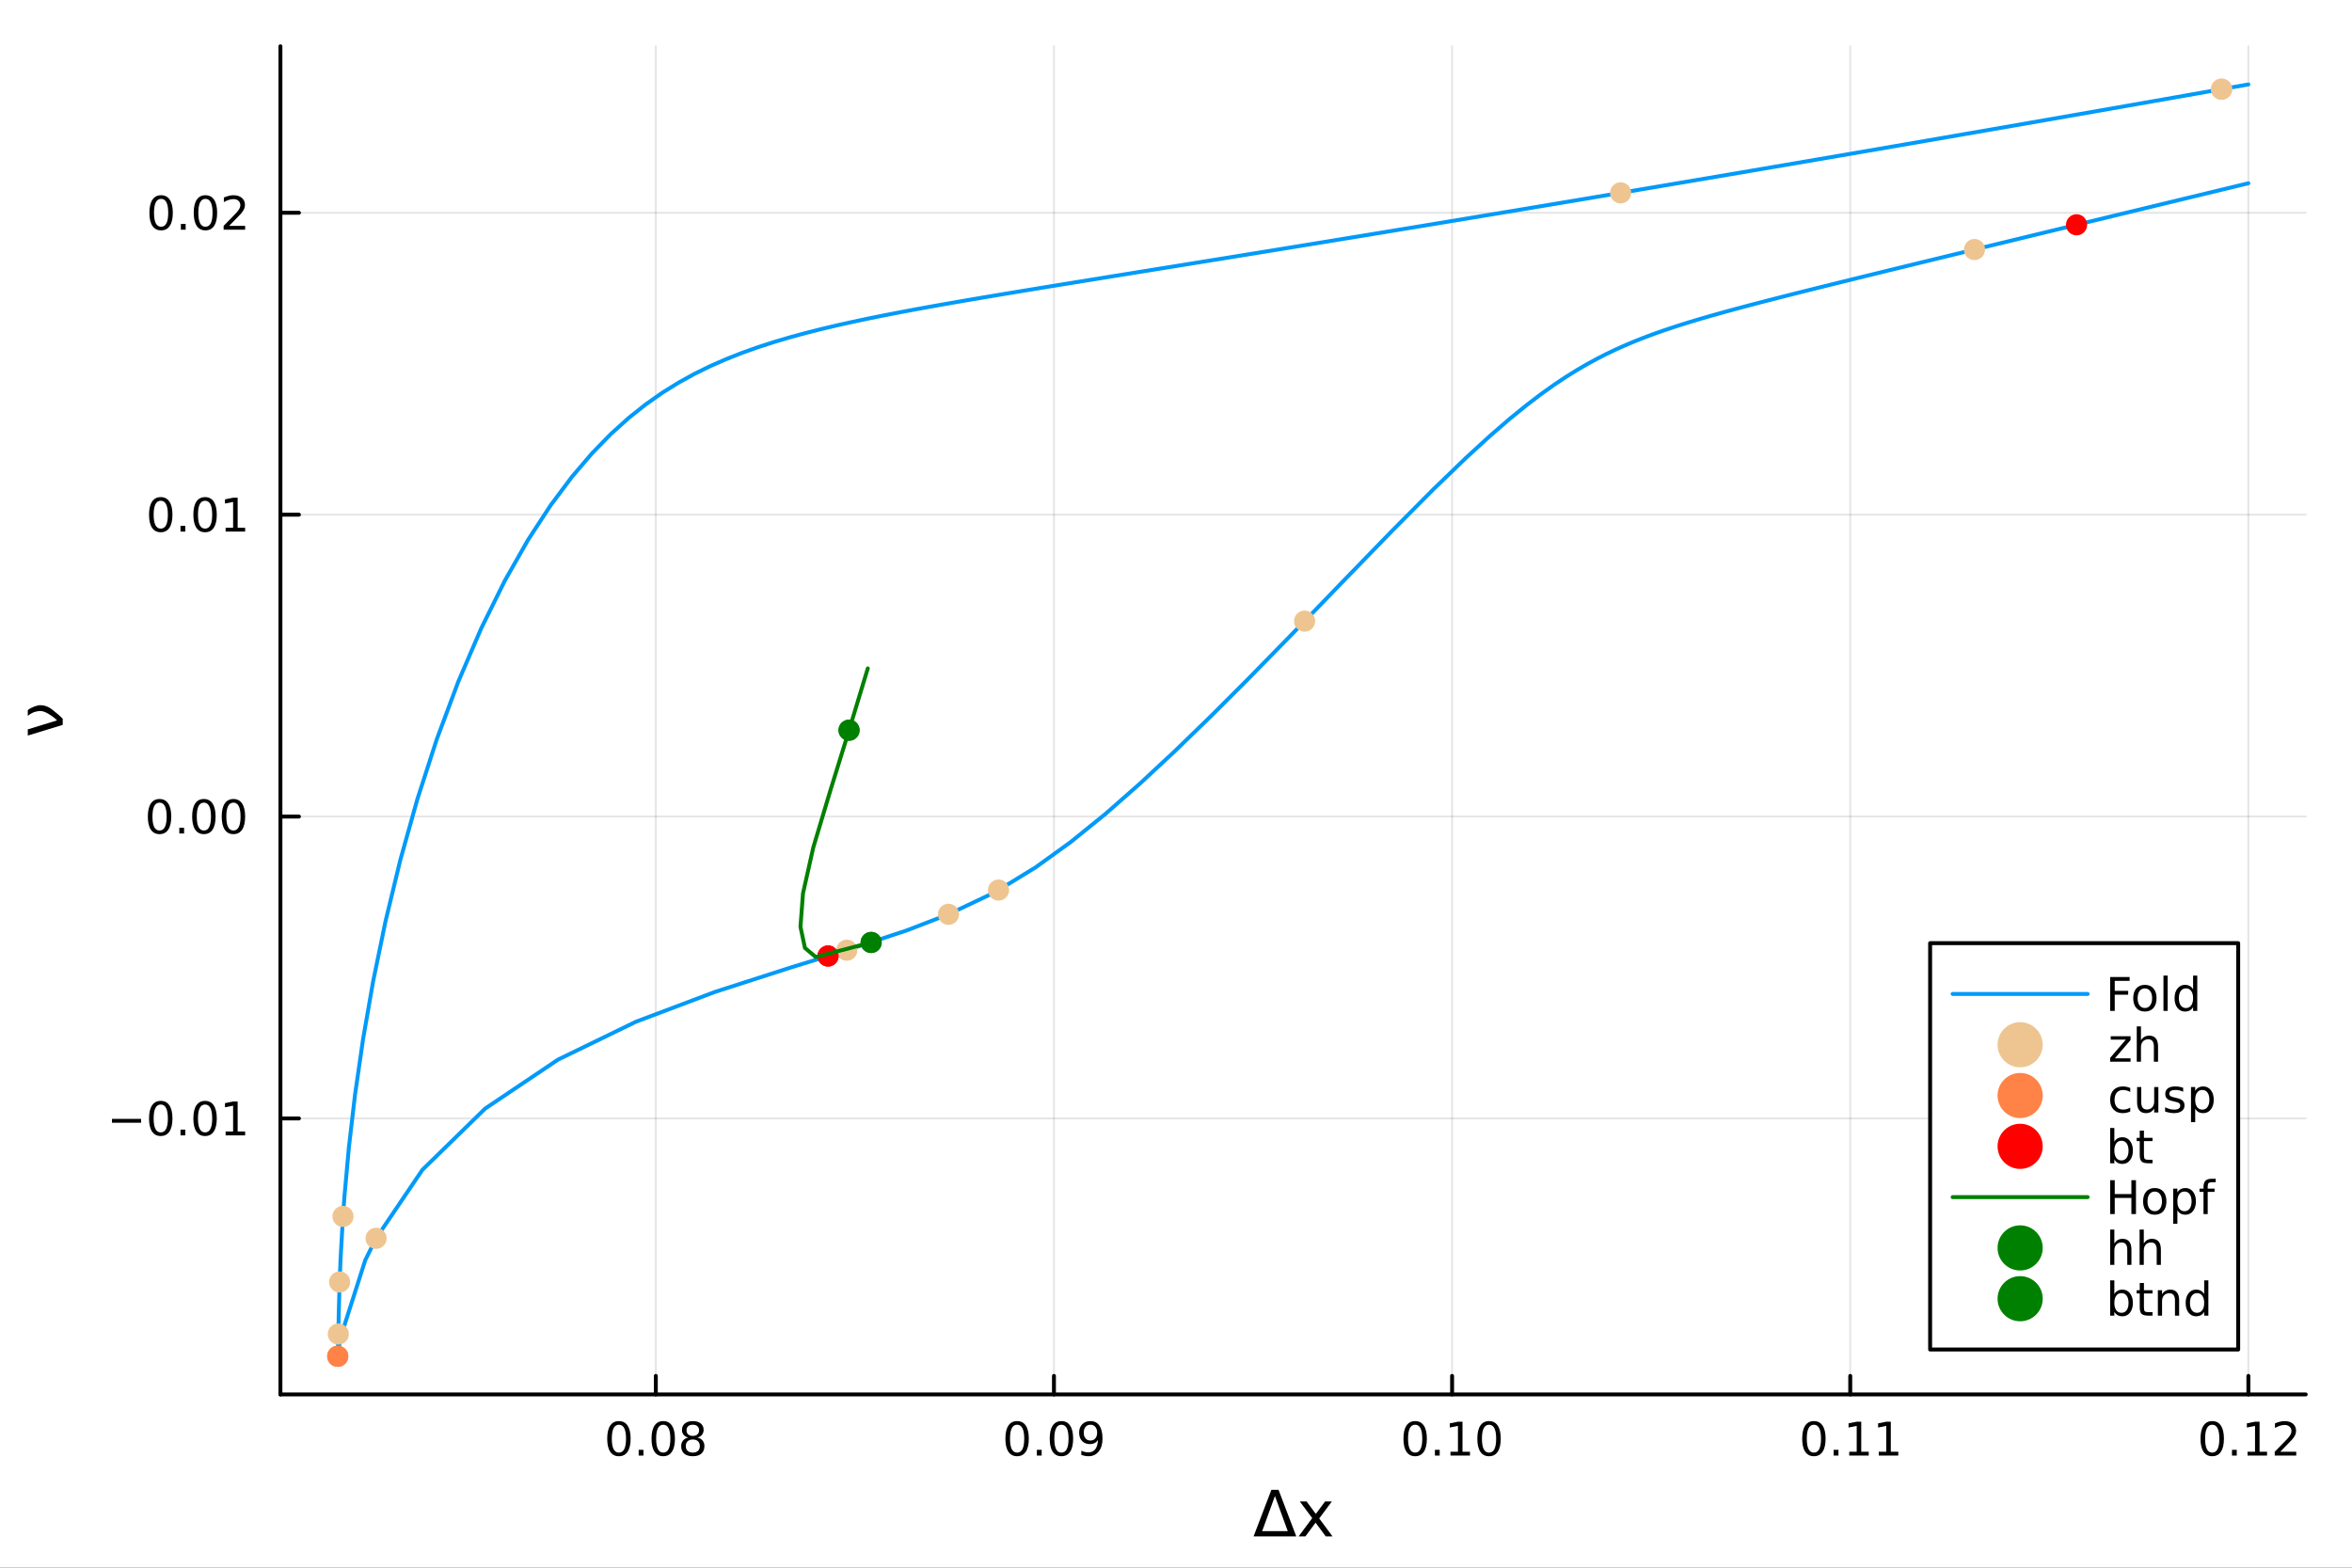 <?xml version="1.0" encoding="utf-8"?>
<svg xmlns="http://www.w3.org/2000/svg" xmlns:xlink="http://www.w3.org/1999/xlink" width="600" height="400" viewBox="0 0 2400 1600">
<rect x="0" y="0" width="2400" height="1600" fill="#333333" stroke="none"/>
<defs>
  <clipPath id="clip820">
    <rect x="0" y="0" width="2400" height="1600"/>
  </clipPath>
</defs>
<path clip-path="url(#clip820)" d="M0 1600 L2400 1600 L2400 0 L0 0  Z" fill="#ffffff" fill-rule="evenodd" fill-opacity="1"/>
<defs>
  <clipPath id="clip821">
    <rect x="480" y="0" width="1681" height="1600"/>
  </clipPath>
</defs>
<path clip-path="url(#clip820)" d="M286.139 1423.18 L2352.76 1423.18 L2352.76 47.244 L286.139 47.244  Z" fill="#ffffff" fill-rule="evenodd" fill-opacity="1"/>
<defs>
  <clipPath id="clip822">
    <rect x="286" y="47" width="2068" height="1377"/>
  </clipPath>
</defs>
<polyline clip-path="url(#clip822)" style="stroke:#000000; stroke-linecap:round; stroke-linejoin:round; stroke-width:2; stroke-opacity:0.1; fill:none" points="669.196,1423.18 669.196,47.244 "/>
<polyline clip-path="url(#clip822)" style="stroke:#000000; stroke-linecap:round; stroke-linejoin:round; stroke-width:2; stroke-opacity:0.1; fill:none" points="1075.46,1423.18 1075.46,47.244 "/>
<polyline clip-path="url(#clip822)" style="stroke:#000000; stroke-linecap:round; stroke-linejoin:round; stroke-width:2; stroke-opacity:0.1; fill:none" points="1481.73,1423.18 1481.73,47.244 "/>
<polyline clip-path="url(#clip822)" style="stroke:#000000; stroke-linecap:round; stroke-linejoin:round; stroke-width:2; stroke-opacity:0.1; fill:none" points="1888,1423.18 1888,47.244 "/>
<polyline clip-path="url(#clip822)" style="stroke:#000000; stroke-linecap:round; stroke-linejoin:round; stroke-width:2; stroke-opacity:0.1; fill:none" points="2294.27,1423.18 2294.27,47.244 "/>
<polyline clip-path="url(#clip822)" style="stroke:#000000; stroke-linecap:round; stroke-linejoin:round; stroke-width:2; stroke-opacity:0.1; fill:none" points="286.139,1141.49 2352.76,1141.49 "/>
<polyline clip-path="url(#clip822)" style="stroke:#000000; stroke-linecap:round; stroke-linejoin:round; stroke-width:2; stroke-opacity:0.1; fill:none" points="286.139,833.379 2352.76,833.379 "/>
<polyline clip-path="url(#clip822)" style="stroke:#000000; stroke-linecap:round; stroke-linejoin:round; stroke-width:2; stroke-opacity:0.1; fill:none" points="286.139,525.27 2352.76,525.27 "/>
<polyline clip-path="url(#clip822)" style="stroke:#000000; stroke-linecap:round; stroke-linejoin:round; stroke-width:2; stroke-opacity:0.1; fill:none" points="286.139,217.16 2352.76,217.16 "/>
<polyline clip-path="url(#clip820)" style="stroke:#000000; stroke-linecap:round; stroke-linejoin:round; stroke-width:4; stroke-opacity:1; fill:none" points="286.139,1423.18 2352.76,1423.18 "/>
<polyline clip-path="url(#clip820)" style="stroke:#000000; stroke-linecap:round; stroke-linejoin:round; stroke-width:4; stroke-opacity:1; fill:none" points="669.196,1423.18 669.196,1404.28 "/>
<polyline clip-path="url(#clip820)" style="stroke:#000000; stroke-linecap:round; stroke-linejoin:round; stroke-width:4; stroke-opacity:1; fill:none" points="1075.46,1423.18 1075.46,1404.28 "/>
<polyline clip-path="url(#clip820)" style="stroke:#000000; stroke-linecap:round; stroke-linejoin:round; stroke-width:4; stroke-opacity:1; fill:none" points="1481.73,1423.18 1481.73,1404.28 "/>
<polyline clip-path="url(#clip820)" style="stroke:#000000; stroke-linecap:round; stroke-linejoin:round; stroke-width:4; stroke-opacity:1; fill:none" points="1888,1423.18 1888,1404.28 "/>
<polyline clip-path="url(#clip820)" style="stroke:#000000; stroke-linecap:round; stroke-linejoin:round; stroke-width:4; stroke-opacity:1; fill:none" points="2294.27,1423.18 2294.27,1404.28 "/>
<path clip-path="url(#clip820)" d="M631.545 1454.1 Q627.934 1454.1 626.106 1457.66 Q624.3 1461.2 624.3 1468.33 Q624.3 1475.44 626.106 1479.01 Q627.934 1482.55 631.545 1482.55 Q635.18 1482.55 636.985 1479.01 Q638.814 1475.44 638.814 1468.33 Q638.814 1461.2 636.985 1457.66 Q635.18 1454.1 631.545 1454.1 M631.545 1450.39 Q637.356 1450.39 640.411 1455 Q643.49 1459.58 643.49 1468.33 Q643.49 1477.06 640.411 1481.67 Q637.356 1486.25 631.545 1486.25 Q625.735 1486.25 622.657 1481.67 Q619.601 1477.06 619.601 1468.33 Q619.601 1459.58 622.657 1455 Q625.735 1450.39 631.545 1450.39 Z" fill="#000000" fill-rule="nonzero" fill-opacity="1" /><path clip-path="url(#clip820)" d="M651.707 1479.7 L656.592 1479.7 L656.592 1485.58 L651.707 1485.58 L651.707 1479.7 Z" fill="#000000" fill-rule="nonzero" fill-opacity="1" /><path clip-path="url(#clip820)" d="M676.777 1454.1 Q673.166 1454.1 671.337 1457.66 Q669.531 1461.2 669.531 1468.33 Q669.531 1475.44 671.337 1479.01 Q673.166 1482.55 676.777 1482.55 Q680.411 1482.55 682.216 1479.01 Q684.045 1475.44 684.045 1468.33 Q684.045 1461.2 682.216 1457.66 Q680.411 1454.1 676.777 1454.1 M676.777 1450.39 Q682.587 1450.39 685.642 1455 Q688.721 1459.58 688.721 1468.33 Q688.721 1477.06 685.642 1481.67 Q682.587 1486.25 676.777 1486.25 Q670.967 1486.25 667.888 1481.67 Q664.832 1477.06 664.832 1468.33 Q664.832 1459.58 667.888 1455 Q670.967 1450.39 676.777 1450.39 Z" fill="#000000" fill-rule="nonzero" fill-opacity="1" /><path clip-path="url(#clip820)" d="M706.939 1469.17 Q703.605 1469.17 701.684 1470.95 Q699.786 1472.73 699.786 1475.86 Q699.786 1478.98 701.684 1480.77 Q703.605 1482.55 706.939 1482.55 Q710.272 1482.55 712.193 1480.77 Q714.114 1478.96 714.114 1475.86 Q714.114 1472.73 712.193 1470.95 Q710.295 1469.17 706.939 1469.17 M702.263 1467.18 Q699.253 1466.44 697.564 1464.38 Q695.897 1462.32 695.897 1459.35 Q695.897 1455.21 698.837 1452.8 Q701.8 1450.39 706.939 1450.39 Q712.101 1450.39 715.04 1452.8 Q717.98 1455.21 717.98 1459.35 Q717.98 1462.32 716.29 1464.38 Q714.624 1466.44 711.638 1467.18 Q715.017 1467.96 716.892 1470.26 Q718.79 1472.55 718.79 1475.86 Q718.79 1480.88 715.712 1483.57 Q712.656 1486.25 706.939 1486.25 Q701.221 1486.25 698.142 1483.57 Q695.087 1480.88 695.087 1475.86 Q695.087 1472.55 696.985 1470.26 Q698.883 1467.96 702.263 1467.18 M700.55 1459.79 Q700.55 1462.48 702.216 1463.98 Q703.906 1465.49 706.939 1465.49 Q709.948 1465.49 711.638 1463.98 Q713.351 1462.48 713.351 1459.79 Q713.351 1457.11 711.638 1455.6 Q709.948 1454.1 706.939 1454.1 Q703.906 1454.1 702.216 1455.6 Q700.55 1457.11 700.55 1459.79 Z" fill="#000000" fill-rule="nonzero" fill-opacity="1" /><path clip-path="url(#clip820)" d="M1037.86 1454.1 Q1034.25 1454.1 1032.42 1457.66 Q1030.61 1461.2 1030.61 1468.33 Q1030.61 1475.44 1032.42 1479.01 Q1034.25 1482.55 1037.86 1482.55 Q1041.49 1482.55 1043.3 1479.01 Q1045.13 1475.44 1045.13 1468.33 Q1045.13 1461.2 1043.3 1457.66 Q1041.49 1454.1 1037.86 1454.1 M1037.86 1450.39 Q1043.67 1450.39 1046.73 1455 Q1049.8 1459.58 1049.8 1468.33 Q1049.8 1477.06 1046.73 1481.67 Q1043.67 1486.25 1037.86 1486.25 Q1032.05 1486.25 1028.97 1481.67 Q1025.92 1477.06 1025.92 1468.33 Q1025.92 1459.58 1028.97 1455 Q1032.05 1450.39 1037.86 1450.39 Z" fill="#000000" fill-rule="nonzero" fill-opacity="1" /><path clip-path="url(#clip820)" d="M1058.02 1479.7 L1062.91 1479.7 L1062.91 1485.58 L1058.02 1485.58 L1058.02 1479.7 Z" fill="#000000" fill-rule="nonzero" fill-opacity="1" /><path clip-path="url(#clip820)" d="M1083.09 1454.1 Q1079.48 1454.1 1077.65 1457.66 Q1075.85 1461.2 1075.85 1468.33 Q1075.85 1475.44 1077.65 1479.01 Q1079.48 1482.55 1083.09 1482.55 Q1086.72 1482.55 1088.53 1479.01 Q1090.36 1475.44 1090.36 1468.33 Q1090.36 1461.2 1088.53 1457.66 Q1086.72 1454.1 1083.09 1454.1 M1083.09 1450.39 Q1088.9 1450.39 1091.96 1455 Q1095.04 1459.58 1095.04 1468.33 Q1095.04 1477.06 1091.96 1481.67 Q1088.9 1486.25 1083.09 1486.25 Q1077.28 1486.25 1074.2 1481.67 Q1071.15 1477.06 1071.15 1468.33 Q1071.15 1459.58 1074.2 1455 Q1077.28 1450.39 1083.09 1450.39 Z" fill="#000000" fill-rule="nonzero" fill-opacity="1" /><path clip-path="url(#clip820)" d="M1103.39 1484.86 L1103.39 1480.6 Q1105.15 1481.44 1106.96 1481.88 Q1108.76 1482.32 1110.5 1482.32 Q1115.13 1482.32 1117.56 1479.21 Q1120.01 1476.09 1120.36 1469.75 Q1119.02 1471.74 1116.96 1472.8 Q1114.9 1473.87 1112.4 1473.87 Q1107.21 1473.87 1104.18 1470.74 Q1101.17 1467.59 1101.17 1462.15 Q1101.17 1456.83 1104.32 1453.61 Q1107.47 1450.39 1112.7 1450.39 Q1118.69 1450.39 1121.84 1455 Q1125.01 1459.58 1125.01 1468.33 Q1125.01 1476.51 1121.12 1481.39 Q1117.26 1486.25 1110.71 1486.25 Q1108.95 1486.25 1107.14 1485.9 Q1105.34 1485.56 1103.39 1484.86 M1112.7 1470.21 Q1115.85 1470.21 1117.67 1468.06 Q1119.53 1465.9 1119.53 1462.15 Q1119.53 1458.43 1117.67 1456.27 Q1115.85 1454.1 1112.7 1454.1 Q1109.55 1454.1 1107.7 1456.27 Q1105.87 1458.43 1105.87 1462.15 Q1105.87 1465.9 1107.7 1468.06 Q1109.55 1470.21 1112.7 1470.21 Z" fill="#000000" fill-rule="nonzero" fill-opacity="1" /><path clip-path="url(#clip820)" d="M1444.03 1454.1 Q1440.42 1454.1 1438.59 1457.66 Q1436.79 1461.2 1436.79 1468.33 Q1436.79 1475.44 1438.59 1479.01 Q1440.42 1482.55 1444.03 1482.55 Q1447.67 1482.55 1449.47 1479.01 Q1451.3 1475.44 1451.3 1468.33 Q1451.3 1461.2 1449.47 1457.66 Q1447.67 1454.1 1444.03 1454.1 M1444.03 1450.39 Q1449.84 1450.39 1452.9 1455 Q1455.98 1459.58 1455.98 1468.33 Q1455.98 1477.06 1452.9 1481.67 Q1449.84 1486.25 1444.03 1486.25 Q1438.22 1486.25 1435.15 1481.67 Q1432.09 1477.06 1432.09 1468.33 Q1432.09 1459.58 1435.15 1455 Q1438.22 1450.39 1444.03 1450.39 Z" fill="#000000" fill-rule="nonzero" fill-opacity="1" /><path clip-path="url(#clip820)" d="M1464.2 1479.7 L1469.08 1479.7 L1469.08 1485.58 L1464.2 1485.58 L1464.2 1479.7 Z" fill="#000000" fill-rule="nonzero" fill-opacity="1" /><path clip-path="url(#clip820)" d="M1480.08 1481.64 L1487.71 1481.64 L1487.71 1455.28 L1479.4 1456.95 L1479.4 1452.69 L1487.67 1451.02 L1492.34 1451.02 L1492.34 1481.64 L1499.98 1481.64 L1499.98 1485.58 L1480.08 1485.58 L1480.08 1481.64 Z" fill="#000000" fill-rule="nonzero" fill-opacity="1" /><path clip-path="url(#clip820)" d="M1519.43 1454.1 Q1515.82 1454.1 1513.99 1457.66 Q1512.18 1461.2 1512.18 1468.33 Q1512.18 1475.44 1513.99 1479.01 Q1515.82 1482.55 1519.43 1482.55 Q1523.06 1482.55 1524.87 1479.01 Q1526.7 1475.44 1526.7 1468.33 Q1526.7 1461.2 1524.87 1457.66 Q1523.06 1454.1 1519.43 1454.1 M1519.43 1450.39 Q1525.24 1450.39 1528.29 1455 Q1531.37 1459.58 1531.37 1468.33 Q1531.37 1477.06 1528.29 1481.67 Q1525.24 1486.25 1519.43 1486.25 Q1513.62 1486.25 1510.54 1481.67 Q1507.48 1477.06 1507.48 1468.33 Q1507.48 1459.58 1510.54 1455 Q1513.62 1450.39 1519.43 1450.39 Z" fill="#000000" fill-rule="nonzero" fill-opacity="1" /><path clip-path="url(#clip820)" d="M1850.92 1454.1 Q1847.3 1454.1 1845.48 1457.66 Q1843.67 1461.2 1843.67 1468.33 Q1843.67 1475.44 1845.48 1479.01 Q1847.3 1482.55 1850.92 1482.55 Q1854.55 1482.55 1856.36 1479.01 Q1858.18 1475.44 1858.18 1468.33 Q1858.18 1461.2 1856.36 1457.66 Q1854.55 1454.1 1850.92 1454.1 M1850.92 1450.39 Q1856.73 1450.39 1859.78 1455 Q1862.86 1459.58 1862.86 1468.33 Q1862.86 1477.06 1859.78 1481.67 Q1856.73 1486.25 1850.92 1486.25 Q1845.11 1486.25 1842.03 1481.67 Q1838.97 1477.06 1838.97 1468.33 Q1838.97 1459.58 1842.03 1455 Q1845.11 1450.39 1850.92 1450.39 Z" fill="#000000" fill-rule="nonzero" fill-opacity="1" /><path clip-path="url(#clip820)" d="M1871.08 1479.7 L1875.96 1479.7 L1875.96 1485.58 L1871.08 1485.58 L1871.08 1479.7 Z" fill="#000000" fill-rule="nonzero" fill-opacity="1" /><path clip-path="url(#clip820)" d="M1886.96 1481.64 L1894.6 1481.64 L1894.6 1455.28 L1886.29 1456.95 L1886.29 1452.69 L1894.55 1451.02 L1899.23 1451.02 L1899.23 1481.64 L1906.86 1481.64 L1906.86 1485.58 L1886.96 1485.58 L1886.96 1481.64 Z" fill="#000000" fill-rule="nonzero" fill-opacity="1" /><path clip-path="url(#clip820)" d="M1917.12 1481.64 L1924.76 1481.64 L1924.76 1455.28 L1916.45 1456.95 L1916.45 1452.69 L1924.71 1451.02 L1929.39 1451.02 L1929.39 1481.64 L1937.03 1481.64 L1937.03 1485.58 L1917.12 1485.58 L1917.12 1481.64 Z" fill="#000000" fill-rule="nonzero" fill-opacity="1" /><path clip-path="url(#clip820)" d="M2257.37 1454.1 Q2253.76 1454.1 2251.93 1457.66 Q2250.12 1461.2 2250.12 1468.33 Q2250.12 1475.44 2251.93 1479.01 Q2253.76 1482.55 2257.37 1482.55 Q2261 1482.55 2262.81 1479.01 Q2264.64 1475.44 2264.64 1468.33 Q2264.64 1461.2 2262.81 1457.66 Q2261 1454.1 2257.37 1454.1 M2257.37 1450.39 Q2263.18 1450.39 2266.23 1455 Q2269.31 1459.58 2269.31 1468.33 Q2269.31 1477.06 2266.23 1481.67 Q2263.18 1486.25 2257.37 1486.25 Q2251.56 1486.25 2248.48 1481.67 Q2245.42 1477.06 2245.42 1468.33 Q2245.42 1459.58 2248.48 1455 Q2251.56 1450.39 2257.37 1450.39 Z" fill="#000000" fill-rule="nonzero" fill-opacity="1" /><path clip-path="url(#clip820)" d="M2277.53 1479.7 L2282.41 1479.7 L2282.41 1485.58 L2277.53 1485.58 L2277.53 1479.7 Z" fill="#000000" fill-rule="nonzero" fill-opacity="1" /><path clip-path="url(#clip820)" d="M2293.41 1481.64 L2301.05 1481.64 L2301.05 1455.28 L2292.74 1456.95 L2292.74 1452.69 L2301 1451.02 L2305.68 1451.02 L2305.68 1481.64 L2313.32 1481.64 L2313.32 1485.58 L2293.41 1485.58 L2293.41 1481.64 Z" fill="#000000" fill-rule="nonzero" fill-opacity="1" /><path clip-path="url(#clip820)" d="M2326.79 1481.64 L2343.11 1481.64 L2343.11 1485.58 L2321.16 1485.58 L2321.16 1481.64 Q2323.83 1478.89 2328.41 1474.26 Q2333.02 1469.61 2334.2 1468.27 Q2336.44 1465.74 2337.32 1464.01 Q2338.22 1462.25 2338.22 1460.56 Q2338.22 1457.8 2336.28 1456.07 Q2334.36 1454.33 2331.26 1454.33 Q2329.06 1454.33 2326.6 1455.09 Q2324.17 1455.86 2321.4 1457.41 L2321.4 1452.69 Q2324.22 1451.55 2326.67 1450.97 Q2329.13 1450.39 2331.16 1450.39 Q2336.54 1450.39 2339.73 1453.08 Q2342.92 1455.77 2342.92 1460.26 Q2342.92 1462.39 2342.11 1464.31 Q2341.33 1466.2 2339.22 1468.8 Q2338.64 1469.47 2335.54 1472.69 Q2332.44 1475.88 2326.79 1481.64 Z" fill="#000000" fill-rule="nonzero" fill-opacity="1" /><path clip-path="url(#clip820)" d="M1300.96 1526.86 L1287.91 1562.7 L1314.04 1562.7 L1300.96 1526.86 M1279.18 1568.04 L1297.33 1520.52 L1304.62 1520.52 L1322.73 1568.04 L1279.18 1568.04 Z" fill="#000000" fill-rule="nonzero" fill-opacity="1" /><path clip-path="url(#clip820)" d="M1359.04 1532.4 L1346.15 1549.74 L1359.71 1568.04 L1352.8 1568.04 L1342.43 1554.04 L1332.05 1568.04 L1325.14 1568.04 L1338.99 1549.39 L1326.32 1532.4 L1333.23 1532.4 L1342.68 1545.1 L1352.14 1532.4 L1359.04 1532.4 Z" fill="#000000" fill-rule="nonzero" fill-opacity="1" /><polyline clip-path="url(#clip820)" style="stroke:#000000; stroke-linecap:round; stroke-linejoin:round; stroke-width:4; stroke-opacity:1; fill:none" points="286.139,1423.18 286.139,47.244 "/>
<polyline clip-path="url(#clip820)" style="stroke:#000000; stroke-linecap:round; stroke-linejoin:round; stroke-width:4; stroke-opacity:1; fill:none" points="286.139,1141.49 305.037,1141.49 "/>
<polyline clip-path="url(#clip820)" style="stroke:#000000; stroke-linecap:round; stroke-linejoin:round; stroke-width:4; stroke-opacity:1; fill:none" points="286.139,833.379 305.037,833.379 "/>
<polyline clip-path="url(#clip820)" style="stroke:#000000; stroke-linecap:round; stroke-linejoin:round; stroke-width:4; stroke-opacity:1; fill:none" points="286.139,525.27 305.037,525.27 "/>
<polyline clip-path="url(#clip820)" style="stroke:#000000; stroke-linecap:round; stroke-linejoin:round; stroke-width:4; stroke-opacity:1; fill:none" points="286.139,217.16 305.037,217.16 "/>
<path clip-path="url(#clip820)" d="M114.26 1141.94 L143.936 1141.94 L143.936 1145.88 L114.26 1145.88 L114.26 1141.94 Z" fill="#000000" fill-rule="nonzero" fill-opacity="1" /><path clip-path="url(#clip820)" d="M164.028 1127.29 Q160.417 1127.29 158.589 1130.85 Q156.783 1134.39 156.783 1141.52 Q156.783 1148.63 158.589 1152.19 Q160.417 1155.74 164.028 1155.74 Q167.663 1155.74 169.468 1152.19 Q171.297 1148.63 171.297 1141.52 Q171.297 1134.39 169.468 1130.85 Q167.663 1127.29 164.028 1127.29 M164.028 1123.58 Q169.839 1123.58 172.894 1128.19 Q175.973 1132.77 175.973 1141.52 Q175.973 1150.25 172.894 1154.86 Q169.839 1159.44 164.028 1159.44 Q158.218 1159.44 155.14 1154.86 Q152.084 1150.25 152.084 1141.52 Q152.084 1132.77 155.14 1128.19 Q158.218 1123.58 164.028 1123.58 Z" fill="#000000" fill-rule="nonzero" fill-opacity="1" /><path clip-path="url(#clip820)" d="M184.19 1152.89 L189.075 1152.89 L189.075 1158.77 L184.19 1158.77 L184.19 1152.89 Z" fill="#000000" fill-rule="nonzero" fill-opacity="1" /><path clip-path="url(#clip820)" d="M209.26 1127.29 Q205.649 1127.29 203.82 1130.85 Q202.014 1134.39 202.014 1141.52 Q202.014 1148.63 203.82 1152.19 Q205.649 1155.74 209.26 1155.74 Q212.894 1155.74 214.699 1152.19 Q216.528 1148.63 216.528 1141.52 Q216.528 1134.39 214.699 1130.85 Q212.894 1127.29 209.26 1127.29 M209.26 1123.58 Q215.07 1123.58 218.125 1128.19 Q221.204 1132.77 221.204 1141.52 Q221.204 1150.25 218.125 1154.86 Q215.07 1159.44 209.26 1159.44 Q203.449 1159.44 200.371 1154.86 Q197.315 1150.25 197.315 1141.52 Q197.315 1132.77 200.371 1128.19 Q203.449 1123.58 209.26 1123.58 Z" fill="#000000" fill-rule="nonzero" fill-opacity="1" /><path clip-path="url(#clip820)" d="M230.232 1154.83 L237.871 1154.83 L237.871 1128.47 L229.56 1130.13 L229.56 1125.88 L237.824 1124.21 L242.5 1124.21 L242.5 1154.83 L250.139 1154.83 L250.139 1158.77 L230.232 1158.77 L230.232 1154.83 Z" fill="#000000" fill-rule="nonzero" fill-opacity="1" /><path clip-path="url(#clip820)" d="M162.802 819.178 Q159.19 819.178 157.362 822.743 Q155.556 826.284 155.556 833.414 Q155.556 840.52 157.362 844.085 Q159.19 847.627 162.802 847.627 Q166.436 847.627 168.241 844.085 Q170.07 840.52 170.07 833.414 Q170.07 826.284 168.241 822.743 Q166.436 819.178 162.802 819.178 M162.802 815.474 Q168.612 815.474 171.667 820.081 Q174.746 824.664 174.746 833.414 Q174.746 842.141 171.667 846.747 Q168.612 851.33 162.802 851.33 Q156.991 851.33 153.913 846.747 Q150.857 842.141 150.857 833.414 Q150.857 824.664 153.913 820.081 Q156.991 815.474 162.802 815.474 Z" fill="#000000" fill-rule="nonzero" fill-opacity="1" /><path clip-path="url(#clip820)" d="M182.963 844.78 L187.848 844.78 L187.848 850.659 L182.963 850.659 L182.963 844.78 Z" fill="#000000" fill-rule="nonzero" fill-opacity="1" /><path clip-path="url(#clip820)" d="M208.033 819.178 Q204.422 819.178 202.593 822.743 Q200.787 826.284 200.787 833.414 Q200.787 840.52 202.593 844.085 Q204.422 847.627 208.033 847.627 Q211.667 847.627 213.473 844.085 Q215.301 840.52 215.301 833.414 Q215.301 826.284 213.473 822.743 Q211.667 819.178 208.033 819.178 M208.033 815.474 Q213.843 815.474 216.898 820.081 Q219.977 824.664 219.977 833.414 Q219.977 842.141 216.898 846.747 Q213.843 851.33 208.033 851.33 Q202.223 851.33 199.144 846.747 Q196.088 842.141 196.088 833.414 Q196.088 824.664 199.144 820.081 Q202.223 815.474 208.033 815.474 Z" fill="#000000" fill-rule="nonzero" fill-opacity="1" /><path clip-path="url(#clip820)" d="M238.195 819.178 Q234.584 819.178 232.755 822.743 Q230.949 826.284 230.949 833.414 Q230.949 840.52 232.755 844.085 Q234.584 847.627 238.195 847.627 Q241.829 847.627 243.634 844.085 Q245.463 840.52 245.463 833.414 Q245.463 826.284 243.634 822.743 Q241.829 819.178 238.195 819.178 M238.195 815.474 Q244.005 815.474 247.06 820.081 Q250.139 824.664 250.139 833.414 Q250.139 842.141 247.06 846.747 Q244.005 851.33 238.195 851.33 Q232.385 851.33 229.306 846.747 Q226.25 842.141 226.25 833.414 Q226.25 824.664 229.306 820.081 Q232.385 815.474 238.195 815.474 Z" fill="#000000" fill-rule="nonzero" fill-opacity="1" /><path clip-path="url(#clip820)" d="M164.028 511.068 Q160.417 511.068 158.589 514.633 Q156.783 518.175 156.783 525.304 Q156.783 532.411 158.589 535.976 Q160.417 539.517 164.028 539.517 Q167.663 539.517 169.468 535.976 Q171.297 532.411 171.297 525.304 Q171.297 518.175 169.468 514.633 Q167.663 511.068 164.028 511.068 M164.028 507.365 Q169.839 507.365 172.894 511.971 Q175.973 516.554 175.973 525.304 Q175.973 534.031 172.894 538.638 Q169.839 543.221 164.028 543.221 Q158.218 543.221 155.14 538.638 Q152.084 534.031 152.084 525.304 Q152.084 516.554 155.14 511.971 Q158.218 507.365 164.028 507.365 Z" fill="#000000" fill-rule="nonzero" fill-opacity="1" /><path clip-path="url(#clip820)" d="M184.19 536.67 L189.075 536.67 L189.075 542.55 L184.19 542.55 L184.19 536.67 Z" fill="#000000" fill-rule="nonzero" fill-opacity="1" /><path clip-path="url(#clip820)" d="M209.26 511.068 Q205.649 511.068 203.82 514.633 Q202.014 518.175 202.014 525.304 Q202.014 532.411 203.82 535.976 Q205.649 539.517 209.26 539.517 Q212.894 539.517 214.699 535.976 Q216.528 532.411 216.528 525.304 Q216.528 518.175 214.699 514.633 Q212.894 511.068 209.26 511.068 M209.26 507.365 Q215.07 507.365 218.125 511.971 Q221.204 516.554 221.204 525.304 Q221.204 534.031 218.125 538.638 Q215.07 543.221 209.26 543.221 Q203.449 543.221 200.371 538.638 Q197.315 534.031 197.315 525.304 Q197.315 516.554 200.371 511.971 Q203.449 507.365 209.26 507.365 Z" fill="#000000" fill-rule="nonzero" fill-opacity="1" /><path clip-path="url(#clip820)" d="M230.232 538.615 L237.871 538.615 L237.871 512.249 L229.56 513.916 L229.56 509.656 L237.824 507.99 L242.5 507.99 L242.5 538.615 L250.139 538.615 L250.139 542.55 L230.232 542.55 L230.232 538.615 Z" fill="#000000" fill-rule="nonzero" fill-opacity="1" /><path clip-path="url(#clip820)" d="M164.399 202.959 Q160.788 202.959 158.959 206.524 Q157.153 210.065 157.153 217.195 Q157.153 224.301 158.959 227.866 Q160.788 231.408 164.399 231.408 Q168.033 231.408 169.839 227.866 Q171.667 224.301 171.667 217.195 Q171.667 210.065 169.839 206.524 Q168.033 202.959 164.399 202.959 M164.399 199.255 Q170.209 199.255 173.264 203.862 Q176.343 208.445 176.343 217.195 Q176.343 225.922 173.264 230.528 Q170.209 235.112 164.399 235.112 Q158.589 235.112 155.51 230.528 Q152.454 225.922 152.454 217.195 Q152.454 208.445 155.51 203.862 Q158.589 199.255 164.399 199.255 Z" fill="#000000" fill-rule="nonzero" fill-opacity="1" /><path clip-path="url(#clip820)" d="M184.561 228.561 L189.445 228.561 L189.445 234.44 L184.561 234.44 L184.561 228.561 Z" fill="#000000" fill-rule="nonzero" fill-opacity="1" /><path clip-path="url(#clip820)" d="M209.63 202.959 Q206.019 202.959 204.19 206.524 Q202.385 210.065 202.385 217.195 Q202.385 224.301 204.19 227.866 Q206.019 231.408 209.63 231.408 Q213.264 231.408 215.07 227.866 Q216.898 224.301 216.898 217.195 Q216.898 210.065 215.07 206.524 Q213.264 202.959 209.63 202.959 M209.63 199.255 Q215.44 199.255 218.496 203.862 Q221.574 208.445 221.574 217.195 Q221.574 225.922 218.496 230.528 Q215.44 235.112 209.63 235.112 Q203.82 235.112 200.741 230.528 Q197.686 225.922 197.686 217.195 Q197.686 208.445 200.741 203.862 Q203.82 199.255 209.63 199.255 Z" fill="#000000" fill-rule="nonzero" fill-opacity="1" /><path clip-path="url(#clip820)" d="M233.82 230.505 L250.139 230.505 L250.139 234.44 L228.195 234.44 L228.195 230.505 Q230.857 227.75 235.44 223.121 Q240.047 218.468 241.227 217.125 Q243.472 214.602 244.352 212.866 Q245.255 211.107 245.255 209.417 Q245.255 206.663 243.31 204.926 Q241.389 203.19 238.287 203.19 Q236.088 203.19 233.635 203.954 Q231.204 204.718 228.426 206.269 L228.426 201.547 Q231.25 200.413 233.704 199.834 Q236.158 199.255 238.195 199.255 Q243.565 199.255 246.759 201.94 Q249.954 204.626 249.954 209.116 Q249.954 211.246 249.144 213.167 Q248.357 215.065 246.25 217.658 Q245.671 218.329 242.57 221.547 Q239.468 224.741 233.82 230.505 Z" fill="#000000" fill-rule="nonzero" fill-opacity="1" /><path clip-path="url(#clip820)" d="M64.004 739.827 L28.356 750.712 L28.356 744.41 L58.275 735.212 Q54.328 731.393 48.854 728.21 Q44.748 725.791 41.183 725.663 Q39.496 725.6 36.313 726.364 Q32.526 727.255 28.356 730.629 L28.356 724.709 L28.356 724.709 Q31.189 722.512 35.136 721.048 Q38.764 719.711 41.247 719.711 Q47.485 719.711 53.055 724.04 Q60.312 729.674 64.004 733.589 L64.004 739.827 Z" fill="#000000" fill-rule="nonzero" fill-opacity="1" /><polyline clip-path="url(#clip822)" style="stroke:#009af9; stroke-linecap:round; stroke-linejoin:round; stroke-width:4; stroke-opacity:1; fill:none" points="2294.27,86.186 2266.91,91.019 2259.56,92.315 2229.1,97.684 2199.21,102.94 2169.88,108.088 2141.08,113.132 2112.8,118.076 2085.02,122.923 2057.71,127.677 2030.87,132.341 2004.47,136.918 1978.51,141.411 1952.96,145.824 1927.82,150.158 1903.07,154.415 1878.71,158.6 1854.71,162.712 1831.06,166.756 1807.77,170.733 1784.81,174.644 1762.17,178.492 1739.86,182.279 1717.86,186.006 1696.15,189.675 1674.74,193.288 1653.7,196.831 1638.25,199.428 1617.61,202.893 1597.22,206.308 1577.1,209.673 1557.22,212.989 1537.6,216.258 1518.21,219.481 1499.05,222.659 1480.13,225.794 1461.43,228.885 1442.94,231.935 1424.67,234.945 1406.61,237.915 1388.75,240.846 1371.08,243.74 1353.61,246.597 1336.33,249.419 1319.22,252.206 1302.3,254.96 1285.55,257.681 1268.97,260.371 1252.56,263.031 1236.3,265.662 1220.19,268.266 1204.24,270.844 1188.42,273.397 1172.74,275.927 1157.18,278.436 1141.75,280.927 1126.43,283.402 1111.21,285.863 1096.08,288.314 1081.04,290.758 1066.07,293.2 1051.15,295.644 1036.27,298.097 1021.42,300.564 1006.57,303.053 991.705,305.574 976.807,308.137 961.851,310.753 946.814,313.438 931.674,316.207 916.411,319.081 901.009,322.08 885.502,325.22 869.843,328.538 853.991,332.078 838.009,335.864 821.927,339.937 805.779,344.342 789.602,349.13 773.429,354.363 757.28,360.111 741.154,366.465 725.029,373.537 708.852,381.472 692.541,390.458 675.983,400.737 659.035,412.627 641.526,426.544 623.261,443.025 604.028,462.766 583.631,486.63 561.938,515.623 538.987,550.75 515.109,592.693 490.997,641.4 467.564,695.894 445.656,754.585 425.842,815.789 408.403,878.04 393.412,940.16 380.817,1001.21 370.497,1060.43 362.294,1117.17 356.024,1170.84 351.483,1220.87 349.978,1241.5 347.505,1285.06 346.562,1308.43 345.611,1342.71 345.237,1361.55 344.785,1380.6 344.628,1384.24 346.951,1366.71 372.694,1286.19 383.752,1263.85 431.034,1193.94 495.058,1131.43 569.421,1081.46 649.012,1042.75 729.629,1012.33 807.207,987.345 844.966,975.719 864.094,969.779 924.989,949.68 967.837,933.153 1011.84,912.264 1018.91,908.412 1056.69,885.267 1092.66,859.307 1128.03,830.657 1163.38,799.598 1199.08,766.376 1235.49,731.058 1273.07,693.494 1312.44,653.306 1331.23,633.944 1374.13,589.531 1419.93,542.362 1462.87,499.17 1495.95,467.264 1520.88,444.449 1540.93,427.129 1557.87,413.379 1572.65,402.128 1585.86,392.712 1597.9,384.691 1609.04,377.756 1619.47,371.684 1629.34,366.306 1638.76,361.495 1647.81,357.15 1656.58,353.19 1665.1,349.552 1673.44,346.181 1681.63,343.034 1689.7,340.076 1697.68,337.276 1705.6,334.607 1713.47,332.049 1721.32,329.584 1729.16,327.194 1737,324.868 1744.86,322.594 1752.74,320.361 1760.65,318.162 1768.61,315.988 1776.62,313.834 1784.68,311.695 1792.79,309.565 1800.97,307.44 1809.22,305.317 1817.54,303.192 1825.93,301.063 1834.4,298.927 1842.95,296.783 1851.59,294.627 1860.3,292.459 1869.11,290.276 1878,288.077 1886.99,285.862 1896.07,283.628 1905.25,281.375 1914.53,279.101 1923.9,276.806 1933.39,274.489 1942.97,272.149 1952.67,269.785 1962.47,267.395 1972.39,264.981 1982.42,262.54 1992.57,260.072 2002.84,257.576 2013.24,255.051 2014.78,254.677 2025.28,252.127 2035.95,249.539 2046.75,246.92 2057.68,244.269 2068.75,241.585 2079.96,238.868 2091.32,236.117 2102.82,233.331 2114.47,230.51 2118.93,229.43 2130.75,226.568 2142.78,223.658 2154.97,220.708 2167.33,217.719 2179.86,214.689 2192.56,211.617 2205.45,208.502 2218.52,205.342 2231.79,202.138 2245.25,198.886 2258.9,195.587 2272.77,192.239 2286.85,188.841 2294.27,187.05 "/>
<circle clip-path="url(#clip822)" cx="2266.91" cy="91.019" r="10.8" fill="#eec591" fill-rule="evenodd" fill-opacity="1" stroke="none"/>
<circle clip-path="url(#clip822)" cx="1653.7" cy="196.831" r="10.8" fill="#eec591" fill-rule="evenodd" fill-opacity="1" stroke="none"/>
<circle clip-path="url(#clip822)" cx="349.978" cy="1241.5" r="10.8" fill="#eec591" fill-rule="evenodd" fill-opacity="1" stroke="none"/>
<circle clip-path="url(#clip822)" cx="346.562" cy="1308.43" r="10.8" fill="#eec591" fill-rule="evenodd" fill-opacity="1" stroke="none"/>
<circle clip-path="url(#clip822)" cx="345.237" cy="1361.55" r="10.8" fill="#eec591" fill-rule="evenodd" fill-opacity="1" stroke="none"/>
<circle clip-path="url(#clip822)" cx="344.628" cy="1384.24" r="10.8" fill="#ff8247" fill-rule="evenodd" fill-opacity="1" stroke="none"/>
<circle clip-path="url(#clip822)" cx="383.752" cy="1263.85" r="10.8" fill="#eec591" fill-rule="evenodd" fill-opacity="1" stroke="none"/>
<circle clip-path="url(#clip822)" cx="844.966" cy="975.719" r="10.8" fill="#ff0000" fill-rule="evenodd" fill-opacity="1" stroke="none"/>
<circle clip-path="url(#clip822)" cx="864.094" cy="969.779" r="10.8" fill="#eec591" fill-rule="evenodd" fill-opacity="1" stroke="none"/>
<circle clip-path="url(#clip822)" cx="967.837" cy="933.153" r="10.8" fill="#eec591" fill-rule="evenodd" fill-opacity="1" stroke="none"/>
<circle clip-path="url(#clip822)" cx="1018.91" cy="908.412" r="10.8" fill="#eec591" fill-rule="evenodd" fill-opacity="1" stroke="none"/>
<circle clip-path="url(#clip822)" cx="1331.23" cy="633.944" r="10.8" fill="#eec591" fill-rule="evenodd" fill-opacity="1" stroke="none"/>
<circle clip-path="url(#clip822)" cx="2014.78" cy="254.677" r="10.8" fill="#eec591" fill-rule="evenodd" fill-opacity="1" stroke="none"/>
<circle clip-path="url(#clip822)" cx="2118.93" cy="229.43" r="10.8" fill="#ff0000" fill-rule="evenodd" fill-opacity="1" stroke="none"/>
<circle clip-path="url(#clip822)" cx="2266.91" cy="91.019" r="10.8" fill="#eec591" fill-rule="evenodd" fill-opacity="1" stroke="none"/>
<circle clip-path="url(#clip822)" cx="344.628" cy="1384.24" r="10.8" fill="#ff8247" fill-rule="evenodd" fill-opacity="1" stroke="none"/>
<circle clip-path="url(#clip822)" cx="844.966" cy="975.719" r="10.8" fill="#ff0000" fill-rule="evenodd" fill-opacity="1" stroke="none"/>
<polyline clip-path="url(#clip822)" style="stroke:#008000; stroke-linecap:round; stroke-linejoin:round; stroke-width:4; stroke-opacity:1; fill:none" points="885.502,682.173 866.473,744.952 866.378,745.264 847.125,807.386 829.86,865.054 819.395,911.735 816.798,945.839 821.363,967.479 832.376,976.76 888.931,961.877 "/>
<circle clip-path="url(#clip822)" cx="866.378" cy="745.264" r="10.8" fill="#008000" fill-rule="evenodd" fill-opacity="1" stroke="none"/>
<circle clip-path="url(#clip822)" cx="888.931" cy="961.877" r="10.8" fill="#008000" fill-rule="evenodd" fill-opacity="1" stroke="none"/>
<circle clip-path="url(#clip822)" cx="866.378" cy="745.264" r="10.8" fill="#008000" fill-rule="evenodd" fill-opacity="1" stroke="none"/>
<circle clip-path="url(#clip822)" cx="888.931" cy="961.877" r="10.8" fill="#008000" fill-rule="evenodd" fill-opacity="1" stroke="none"/>
<path clip-path="url(#clip820)" d="M1969.52 1377.32 L2283.87 1377.32 L2283.87 962.595 L1969.52 962.595  Z" fill="#ffffff" fill-rule="evenodd" fill-opacity="1"/>
<polyline clip-path="url(#clip820)" style="stroke:#000000; stroke-linecap:round; stroke-linejoin:round; stroke-width:4; stroke-opacity:1; fill:none" points="1969.52,1377.32 2283.87,1377.32 2283.87,962.595 1969.52,962.595 1969.52,1377.32 "/>
<polyline clip-path="url(#clip820)" style="stroke:#009af9; stroke-linecap:round; stroke-linejoin:round; stroke-width:4; stroke-opacity:1; fill:none" points="1992.48,1014.44 2130.26,1014.44 "/>
<path clip-path="url(#clip820)" d="M2153.22 997.155 L2173.08 997.155 L2173.08 1001.09 L2157.9 1001.09 L2157.9 1011.28 L2171.6 1011.28 L2171.6 1015.21 L2157.9 1015.21 L2157.9 1031.72 L2153.22 1031.72 L2153.22 997.155 Z" fill="#000000" fill-rule="nonzero" fill-opacity="1" /><path clip-path="url(#clip820)" d="M2188.66 1008.78 Q2185.24 1008.78 2183.24 1011.46 Q2181.25 1014.12 2181.25 1018.78 Q2181.25 1023.43 2183.22 1026.11 Q2185.21 1028.78 2188.66 1028.78 Q2192.06 1028.78 2194.05 1026.09 Q2196.05 1023.41 2196.05 1018.78 Q2196.05 1014.17 2194.05 1011.48 Q2192.06 1008.78 2188.66 1008.78 M2188.66 1005.16 Q2194.22 1005.16 2197.39 1008.78 Q2200.56 1012.39 2200.56 1018.78 Q2200.56 1025.14 2197.39 1028.78 Q2194.22 1032.39 2188.66 1032.39 Q2183.08 1032.39 2179.91 1028.78 Q2176.76 1025.14 2176.76 1018.78 Q2176.76 1012.39 2179.91 1008.78 Q2183.08 1005.16 2188.66 1005.16 Z" fill="#000000" fill-rule="nonzero" fill-opacity="1" /><path clip-path="url(#clip820)" d="M2207.62 995.697 L2211.88 995.697 L2211.88 1031.72 L2207.62 1031.72 L2207.62 995.697 Z" fill="#000000" fill-rule="nonzero" fill-opacity="1" /><path clip-path="url(#clip820)" d="M2237.85 1009.72 L2237.85 995.697 L2242.11 995.697 L2242.11 1031.72 L2237.85 1031.72 L2237.85 1027.83 Q2236.51 1030.14 2234.45 1031.28 Q2232.41 1032.39 2229.54 1032.39 Q2224.84 1032.39 2221.88 1028.64 Q2218.94 1024.89 2218.94 1018.78 Q2218.94 1012.66 2221.88 1008.91 Q2224.84 1005.16 2229.54 1005.16 Q2232.41 1005.16 2234.45 1006.3 Q2236.51 1007.41 2237.85 1009.72 M2223.34 1018.78 Q2223.34 1023.47 2225.26 1026.16 Q2227.2 1028.82 2230.58 1028.82 Q2233.96 1028.82 2235.91 1026.16 Q2237.85 1023.47 2237.85 1018.78 Q2237.85 1014.08 2235.91 1011.41 Q2233.96 1008.73 2230.58 1008.73 Q2227.2 1008.73 2225.26 1011.41 Q2223.34 1014.08 2223.34 1018.78 Z" fill="#000000" fill-rule="nonzero" fill-opacity="1" /><circle clip-path="url(#clip820)" cx="2061.37" cy="1066.28" r="23.04" fill="#eec591" fill-rule="evenodd" fill-opacity="1" stroke="none"/>
<path clip-path="url(#clip820)" d="M2153.8 1057.63 L2174.03 1057.63 L2174.03 1061.52 L2158.01 1080.15 L2174.03 1080.15 L2174.03 1083.56 L2153.22 1083.56 L2153.22 1079.67 L2169.24 1061.03 L2153.8 1061.03 L2153.8 1057.63 Z" fill="#000000" fill-rule="nonzero" fill-opacity="1" /><path clip-path="url(#clip820)" d="M2202.09 1067.91 L2202.09 1083.56 L2197.83 1083.56 L2197.83 1068.05 Q2197.83 1064.37 2196.39 1062.54 Q2194.96 1060.71 2192.09 1060.71 Q2188.64 1060.71 2186.65 1062.91 Q2184.66 1065.11 2184.66 1068.9 L2184.66 1083.56 L2180.37 1083.56 L2180.37 1047.54 L2184.66 1047.54 L2184.66 1061.66 Q2186.18 1059.32 2188.24 1058.16 Q2190.33 1057 2193.04 1057 Q2197.5 1057 2199.8 1059.78 Q2202.09 1062.54 2202.09 1067.91 Z" fill="#000000" fill-rule="nonzero" fill-opacity="1" /><circle clip-path="url(#clip820)" cx="2061.37" cy="1118.12" r="23.04" fill="#ff8247" fill-rule="evenodd" fill-opacity="1" stroke="none"/>
<path clip-path="url(#clip820)" d="M2173.73 1110.46 L2173.73 1114.45 Q2171.93 1113.45 2170.1 1112.96 Q2168.29 1112.46 2166.44 1112.46 Q2162.3 1112.46 2160 1115.09 Q2157.71 1117.71 2157.71 1122.46 Q2157.71 1127.2 2160 1129.84 Q2162.3 1132.46 2166.44 1132.46 Q2168.29 1132.46 2170.1 1131.97 Q2171.93 1131.46 2173.73 1130.46 L2173.73 1134.4 Q2171.95 1135.23 2170.03 1135.65 Q2168.13 1136.07 2165.98 1136.07 Q2160.12 1136.07 2156.67 1132.39 Q2153.22 1128.71 2153.22 1122.46 Q2153.22 1116.11 2156.69 1112.48 Q2160.19 1108.84 2166.25 1108.84 Q2168.22 1108.84 2170.1 1109.26 Q2171.97 1109.65 2173.73 1110.46 Z" fill="#000000" fill-rule="nonzero" fill-opacity="1" /><path clip-path="url(#clip820)" d="M2180.7 1125.16 L2180.7 1109.47 L2184.96 1109.47 L2184.96 1125 Q2184.96 1128.68 2186.39 1130.53 Q2187.83 1132.36 2190.7 1132.36 Q2194.15 1132.36 2196.14 1130.16 Q2198.15 1127.96 2198.15 1124.17 L2198.15 1109.47 L2202.41 1109.47 L2202.41 1135.4 L2198.15 1135.4 L2198.15 1131.41 Q2196.6 1133.77 2194.54 1134.93 Q2192.5 1136.07 2189.8 1136.07 Q2185.33 1136.07 2183.01 1133.29 Q2180.7 1130.51 2180.7 1125.16 M2191.42 1108.84 L2191.42 1108.84 Z" fill="#000000" fill-rule="nonzero" fill-opacity="1" /><path clip-path="url(#clip820)" d="M2227.71 1110.23 L2227.71 1114.26 Q2225.91 1113.34 2223.96 1112.87 Q2222.02 1112.41 2219.93 1112.41 Q2216.76 1112.41 2215.17 1113.38 Q2213.59 1114.35 2213.59 1116.3 Q2213.59 1117.78 2214.73 1118.64 Q2215.86 1119.47 2219.29 1120.23 L2220.74 1120.56 Q2225.28 1121.53 2227.18 1123.31 Q2229.1 1125.07 2229.1 1128.24 Q2229.1 1131.85 2226.23 1133.96 Q2223.38 1136.07 2218.38 1136.07 Q2216.3 1136.07 2214.03 1135.65 Q2211.79 1135.26 2209.29 1134.45 L2209.29 1130.05 Q2211.65 1131.27 2213.94 1131.9 Q2216.23 1132.5 2218.48 1132.5 Q2221.49 1132.5 2223.11 1131.48 Q2224.73 1130.44 2224.73 1128.57 Q2224.73 1126.83 2223.55 1125.9 Q2222.39 1124.98 2218.43 1124.12 L2216.95 1123.78 Q2212.99 1122.94 2211.23 1121.23 Q2209.47 1119.49 2209.47 1116.48 Q2209.47 1112.83 2212.06 1110.84 Q2214.66 1108.84 2219.43 1108.84 Q2221.79 1108.84 2223.87 1109.19 Q2225.95 1109.54 2227.71 1110.23 Z" fill="#000000" fill-rule="nonzero" fill-opacity="1" /><path clip-path="url(#clip820)" d="M2240 1131.51 L2240 1145.26 L2235.72 1145.26 L2235.72 1109.47 L2240 1109.47 L2240 1113.4 Q2241.35 1111.09 2243.38 1109.98 Q2245.44 1108.84 2248.29 1108.84 Q2253.01 1108.84 2255.95 1112.59 Q2258.92 1116.34 2258.92 1122.46 Q2258.92 1128.57 2255.95 1132.32 Q2253.01 1136.07 2248.29 1136.07 Q2245.44 1136.07 2243.38 1134.96 Q2241.35 1133.82 2240 1131.51 M2254.49 1122.46 Q2254.49 1117.76 2252.55 1115.09 Q2250.63 1112.41 2247.25 1112.41 Q2243.87 1112.41 2241.92 1115.09 Q2240 1117.76 2240 1122.46 Q2240 1127.15 2241.92 1129.84 Q2243.87 1132.5 2247.25 1132.5 Q2250.63 1132.5 2252.55 1129.84 Q2254.49 1127.15 2254.49 1122.46 Z" fill="#000000" fill-rule="nonzero" fill-opacity="1" /><circle clip-path="url(#clip820)" cx="2061.37" cy="1169.96" r="23.04" fill="#ff0000" fill-rule="evenodd" fill-opacity="1" stroke="none"/>
<path clip-path="url(#clip820)" d="M2171.99 1174.3 Q2171.99 1169.6 2170.05 1166.93 Q2168.13 1164.25 2164.75 1164.25 Q2161.37 1164.25 2159.43 1166.93 Q2157.5 1169.6 2157.5 1174.3 Q2157.5 1178.99 2159.43 1181.68 Q2161.37 1184.34 2164.75 1184.34 Q2168.13 1184.34 2170.05 1181.68 Q2171.99 1178.99 2171.99 1174.3 M2157.5 1165.24 Q2158.85 1162.93 2160.88 1161.82 Q2162.94 1160.68 2165.79 1160.68 Q2170.51 1160.68 2173.45 1164.43 Q2176.42 1168.18 2176.42 1174.3 Q2176.42 1180.41 2173.45 1184.16 Q2170.51 1187.91 2165.79 1187.91 Q2162.94 1187.91 2160.88 1186.8 Q2158.85 1185.66 2157.5 1183.35 L2157.5 1187.24 L2153.22 1187.24 L2153.22 1151.22 L2157.5 1151.22 L2157.5 1165.24 Z" fill="#000000" fill-rule="nonzero" fill-opacity="1" /><path clip-path="url(#clip820)" d="M2187.69 1153.95 L2187.69 1161.31 L2196.46 1161.31 L2196.46 1164.62 L2187.69 1164.62 L2187.69 1178.69 Q2187.69 1181.86 2188.55 1182.77 Q2189.43 1183.67 2192.09 1183.67 L2196.46 1183.67 L2196.46 1187.24 L2192.09 1187.24 Q2187.16 1187.24 2185.28 1185.41 Q2183.41 1183.55 2183.41 1178.69 L2183.41 1164.62 L2180.28 1164.62 L2180.28 1161.31 L2183.41 1161.31 L2183.41 1153.95 L2187.69 1153.95 Z" fill="#000000" fill-rule="nonzero" fill-opacity="1" /><polyline clip-path="url(#clip820)" style="stroke:#008000; stroke-linecap:round; stroke-linejoin:round; stroke-width:4; stroke-opacity:1; fill:none" points="1992.48,1221.8 2130.26,1221.8 "/>
<path clip-path="url(#clip820)" d="M2153.22 1204.52 L2157.9 1204.52 L2157.9 1218.68 L2174.89 1218.68 L2174.89 1204.52 L2179.56 1204.52 L2179.56 1239.08 L2174.89 1239.08 L2174.89 1222.62 L2157.9 1222.62 L2157.9 1239.08 L2153.22 1239.08 L2153.22 1204.52 Z" fill="#000000" fill-rule="nonzero" fill-opacity="1" /><path clip-path="url(#clip820)" d="M2198.73 1216.14 Q2195.3 1216.14 2193.31 1218.82 Q2191.32 1221.48 2191.32 1226.14 Q2191.32 1230.79 2193.29 1233.47 Q2195.28 1236.14 2198.73 1236.14 Q2202.13 1236.14 2204.12 1233.45 Q2206.11 1230.77 2206.11 1226.14 Q2206.11 1221.53 2204.12 1218.84 Q2202.13 1216.14 2198.73 1216.14 M2198.73 1212.52 Q2204.29 1212.52 2207.46 1216.14 Q2210.63 1219.75 2210.63 1226.14 Q2210.63 1232.5 2207.46 1236.14 Q2204.29 1239.75 2198.73 1239.75 Q2193.15 1239.75 2189.98 1236.14 Q2186.83 1232.5 2186.83 1226.14 Q2186.83 1219.75 2189.98 1216.14 Q2193.15 1212.52 2198.73 1212.52 Z" fill="#000000" fill-rule="nonzero" fill-opacity="1" /><path clip-path="url(#clip820)" d="M2221.81 1235.19 L2221.81 1248.94 L2217.53 1248.94 L2217.53 1213.15 L2221.81 1213.15 L2221.81 1217.08 Q2223.15 1214.77 2225.19 1213.66 Q2227.25 1212.52 2230.1 1212.52 Q2234.82 1212.52 2237.76 1216.27 Q2240.72 1220.02 2240.72 1226.14 Q2240.72 1232.25 2237.76 1236 Q2234.82 1239.75 2230.1 1239.75 Q2227.25 1239.75 2225.19 1238.64 Q2223.15 1237.5 2221.81 1235.19 M2236.3 1226.14 Q2236.3 1221.44 2234.36 1218.77 Q2232.43 1216.09 2229.05 1216.09 Q2225.67 1216.09 2223.73 1218.77 Q2221.81 1221.44 2221.81 1226.14 Q2221.81 1230.83 2223.73 1233.52 Q2225.67 1236.18 2229.05 1236.18 Q2232.43 1236.18 2234.36 1233.52 Q2236.3 1230.83 2236.3 1226.14 Z" fill="#000000" fill-rule="nonzero" fill-opacity="1" /><path clip-path="url(#clip820)" d="M2260.91 1203.06 L2260.91 1206.6 L2256.83 1206.6 Q2254.54 1206.6 2253.64 1207.52 Q2252.76 1208.45 2252.76 1210.86 L2252.76 1213.15 L2259.77 1213.15 L2259.77 1216.46 L2252.76 1216.46 L2252.76 1239.08 L2248.48 1239.08 L2248.48 1216.46 L2244.4 1216.46 L2244.4 1213.15 L2248.48 1213.15 L2248.48 1211.34 Q2248.48 1207.02 2250.49 1205.05 Q2252.5 1203.06 2256.88 1203.06 L2260.91 1203.06 Z" fill="#000000" fill-rule="nonzero" fill-opacity="1" /><circle clip-path="url(#clip820)" cx="2061.37" cy="1273.64" r="23.04" fill="#008000" fill-rule="evenodd" fill-opacity="1" stroke="none"/>
<path clip-path="url(#clip820)" d="M2174.93 1275.27 L2174.93 1290.92 L2170.68 1290.92 L2170.68 1275.41 Q2170.68 1271.73 2169.24 1269.9 Q2167.8 1268.07 2164.93 1268.07 Q2161.49 1268.07 2159.49 1270.27 Q2157.5 1272.47 2157.5 1276.26 L2157.5 1290.92 L2153.22 1290.92 L2153.22 1254.9 L2157.5 1254.9 L2157.5 1269.02 Q2159.03 1266.68 2161.09 1265.52 Q2163.18 1264.36 2165.88 1264.36 Q2170.35 1264.36 2172.64 1267.14 Q2174.93 1269.9 2174.93 1275.27 Z" fill="#000000" fill-rule="nonzero" fill-opacity="1" /><path clip-path="url(#clip820)" d="M2204.98 1275.27 L2204.98 1290.92 L2200.72 1290.92 L2200.72 1275.41 Q2200.72 1271.73 2199.29 1269.9 Q2197.85 1268.07 2194.98 1268.07 Q2191.53 1268.07 2189.54 1270.27 Q2187.55 1272.47 2187.55 1276.26 L2187.55 1290.92 L2183.27 1290.92 L2183.27 1254.9 L2187.55 1254.9 L2187.55 1269.02 Q2189.08 1266.68 2191.14 1265.52 Q2193.22 1264.36 2195.93 1264.36 Q2200.4 1264.36 2202.69 1267.14 Q2204.98 1269.9 2204.98 1275.27 Z" fill="#000000" fill-rule="nonzero" fill-opacity="1" /><circle clip-path="url(#clip820)" cx="2061.37" cy="1325.48" r="23.04" fill="#008000" fill-rule="evenodd" fill-opacity="1" stroke="none"/>
<path clip-path="url(#clip820)" d="M2171.99 1329.82 Q2171.99 1325.12 2170.05 1322.45 Q2168.13 1319.77 2164.75 1319.77 Q2161.37 1319.77 2159.43 1322.45 Q2157.5 1325.12 2157.5 1329.82 Q2157.5 1334.51 2159.43 1337.2 Q2161.37 1339.86 2164.75 1339.86 Q2168.13 1339.86 2170.05 1337.2 Q2171.99 1334.51 2171.99 1329.82 M2157.5 1320.76 Q2158.85 1318.45 2160.88 1317.34 Q2162.94 1316.2 2165.79 1316.2 Q2170.51 1316.2 2173.45 1319.95 Q2176.42 1323.7 2176.42 1329.82 Q2176.42 1335.93 2173.45 1339.68 Q2170.51 1343.43 2165.79 1343.43 Q2162.94 1343.43 2160.88 1342.32 Q2158.85 1341.18 2157.5 1338.87 L2157.5 1342.76 L2153.22 1342.76 L2153.22 1306.74 L2157.5 1306.74 L2157.5 1320.76 Z" fill="#000000" fill-rule="nonzero" fill-opacity="1" /><path clip-path="url(#clip820)" d="M2187.69 1309.47 L2187.69 1316.83 L2196.46 1316.83 L2196.46 1320.14 L2187.69 1320.14 L2187.69 1334.21 Q2187.69 1337.38 2188.55 1338.29 Q2189.43 1339.19 2192.09 1339.19 L2196.46 1339.19 L2196.46 1342.76 L2192.09 1342.76 Q2187.16 1342.76 2185.28 1340.93 Q2183.41 1339.07 2183.41 1334.21 L2183.41 1320.14 L2180.28 1320.14 L2180.28 1316.83 L2183.41 1316.83 L2183.41 1309.47 L2187.69 1309.47 Z" fill="#000000" fill-rule="nonzero" fill-opacity="1" /><path clip-path="url(#clip820)" d="M2223.61 1327.11 L2223.61 1342.76 L2219.36 1342.76 L2219.36 1327.25 Q2219.36 1323.57 2217.92 1321.74 Q2216.49 1319.91 2213.61 1319.91 Q2210.17 1319.91 2208.18 1322.11 Q2206.18 1324.31 2206.18 1328.1 L2206.18 1342.76 L2201.9 1342.76 L2201.9 1316.83 L2206.18 1316.83 L2206.18 1320.86 Q2207.71 1318.52 2209.77 1317.36 Q2211.86 1316.2 2214.56 1316.2 Q2219.03 1316.2 2221.32 1318.98 Q2223.61 1321.74 2223.61 1327.11 Z" fill="#000000" fill-rule="nonzero" fill-opacity="1" /><path clip-path="url(#clip820)" d="M2249.17 1320.76 L2249.17 1306.74 L2253.43 1306.74 L2253.43 1342.76 L2249.17 1342.76 L2249.17 1338.87 Q2247.83 1341.18 2245.77 1342.32 Q2243.73 1343.43 2240.86 1343.43 Q2236.16 1343.43 2233.2 1339.68 Q2230.26 1335.93 2230.26 1329.82 Q2230.26 1323.7 2233.2 1319.95 Q2236.16 1316.2 2240.86 1316.2 Q2243.73 1316.2 2245.77 1317.34 Q2247.83 1318.45 2249.17 1320.76 M2234.66 1329.82 Q2234.66 1334.51 2236.58 1337.2 Q2238.52 1339.86 2241.9 1339.86 Q2245.28 1339.86 2247.23 1337.2 Q2249.17 1334.51 2249.17 1329.82 Q2249.17 1325.12 2247.23 1322.45 Q2245.28 1319.77 2241.9 1319.77 Q2238.52 1319.77 2236.58 1322.45 Q2234.66 1325.12 2234.66 1329.82 Z" fill="#000000" fill-rule="nonzero" fill-opacity="1" /></svg>
